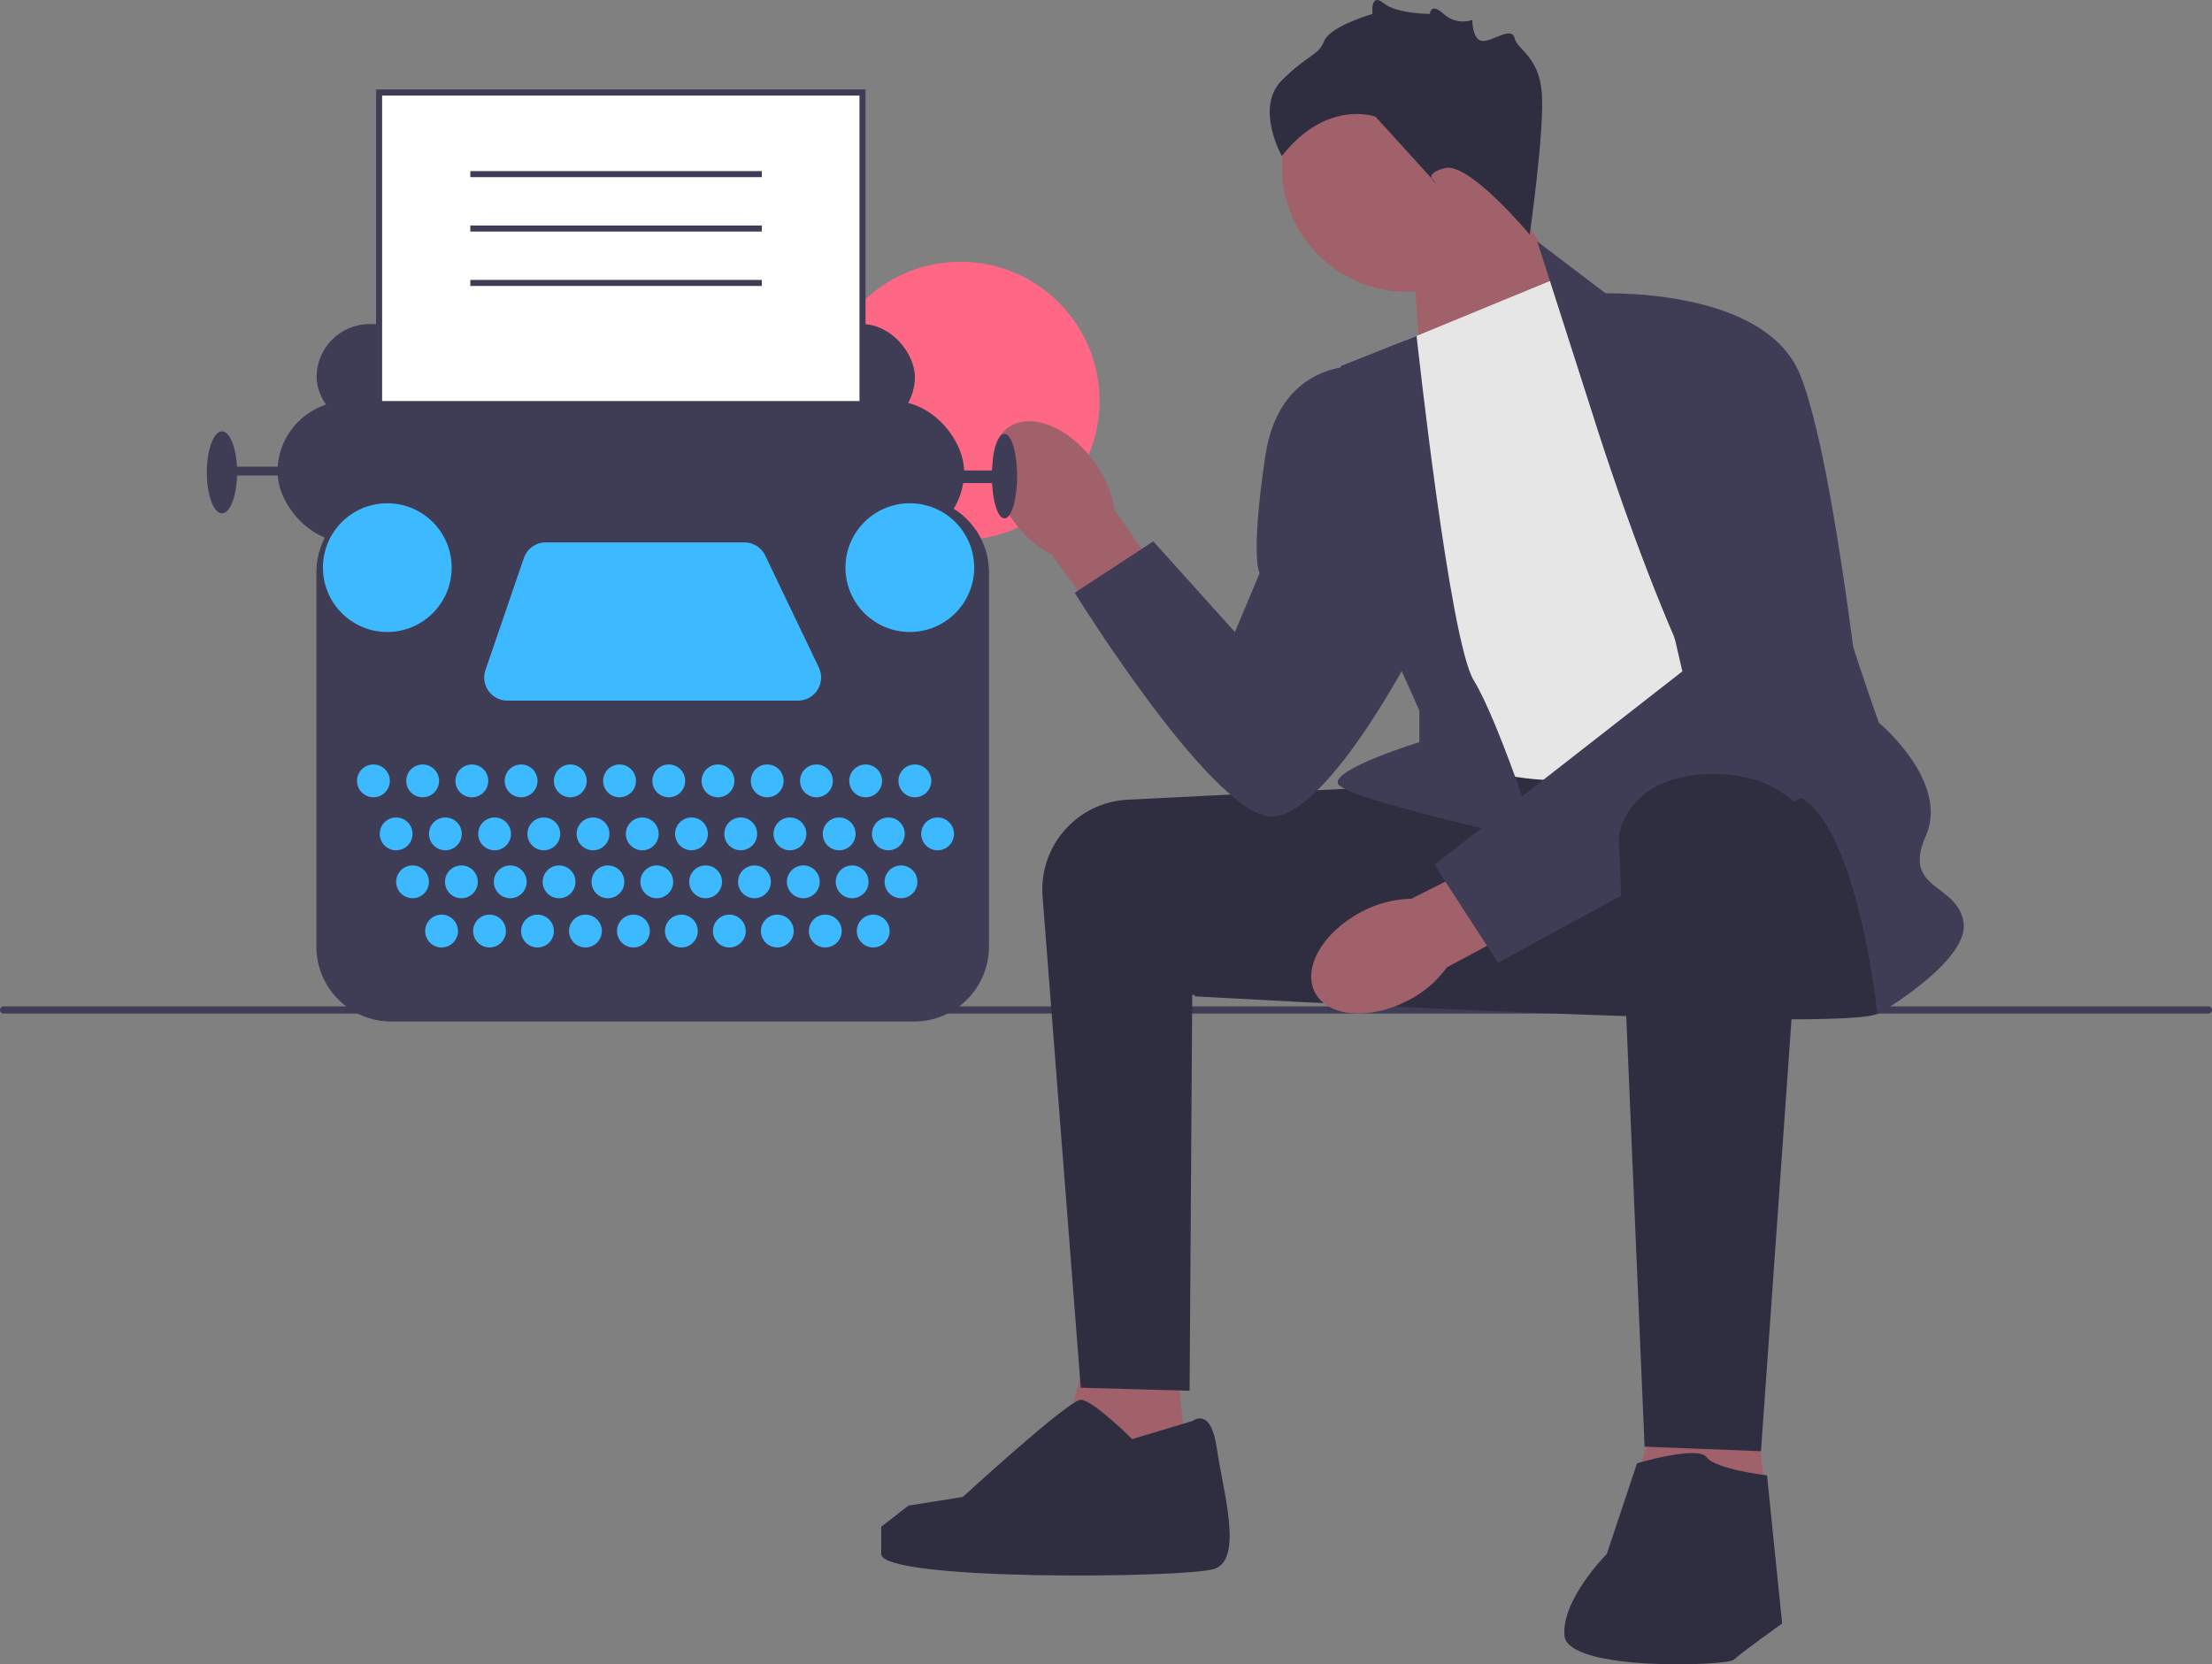 <svg xmlns="http://www.w3.org/2000/svg" xmlns:xlink="http://www.w3.org/1999/xlink" width="731.67" height="550.618" viewBox="0 0 731.67 550.618"><rect x="0" y="0" width="731.67" height="550.618" fill="#808080" stroke="none"/><circle cx="317.682" cy="132.627" r="46.021" fill="#ff6884"></circle><g><path d="M0,334.134c0,.66,.53,1.19,1.19,1.19H730.48c.66,0,1.19-.53,1.19-1.19,0-.66-.53-1.19-1.19-1.19H1.19c-.66,0-1.19,.53-1.19,1.19Z" fill="#3f3d56"></path><g><polygon points="466.985 81.606 470.811 130.557 526.268 107.393 494.985 57.606 466.985 81.606" fill="#a0616a"></polygon><circle cx="465.323" cy="55.181" r="41.339" fill="#a0616a"></circle><polygon points="387.985 440.606 394.985 503.393 345.985 496.606 361.985 438.606 387.985 440.606" fill="#a0616a"></polygon><polygon points="578.985 449.606 585.985 512.393 536.985 505.606 552.985 447.606 578.985 449.606" fill="#a0616a"></polygon><path d="M462.485,260.106c-.669,0-54.146,2.685-89.477,4.463-16.723,.841-29.452,15.315-28.155,32.009l12.632,162.528,36,1,.878-131,71.122,4-3-73Z" fill="#2f2e41"></path><path d="M619.485,259.106s9,69,2,76c-7,7-226.5-5.5-226.5-5.5,0,0,48.154-69.537,56.827-71.519,8.673-1.981,146.673-8.981,146.673-8.981l21,10Z" fill="#2f2e41"></path><path id="uuid-395a52e4-5c72-4314-a9bf-6720c6920e4c-181" d="M335.127,172.233c-8.359-11.691-9.103-25.48-1.662-30.799,7.441-5.319,20.247-.152,28.607,11.544,3.404,4.626,5.65,10,6.551,15.673l34.792,49.981-19.8,13.708-35.775-48.834c-5.078-2.688-9.437-6.554-12.714-11.273Z" fill="#a0616a"></path><path id="uuid-2bcb0f29-4cb0-4836-b3e1-c42200070018-182" d="M465.674,331.017c-12.747,6.638-26.505,5.441-30.727-2.672-4.223-8.113,2.688-20.068,15.44-26.706,5.058-2.722,10.694-4.192,16.436-4.289l54.365-27.441,10.797,21.526-53.367,28.575c-3.374,4.65-7.812,8.425-12.944,11.008Z" fill="#a0616a"></path><path d="M464.985,112.606l51-21,96,148s-67,15-90,18c-23,3-49-9-49-9l-8-136Z" fill="#e6e6e6"></path><path d="M526.985,137.606l-18.5-57.709,24,18.209s68,45,68,64c0,19,21,77,21,77,0,0,23.5,19.5,15.5,37.5-8,18,10.5,15.5,12.5,28.5,2,13-28.5,30.5-28.5,30.5,0,0-7.5-73.5-31.5-73.5-24,0-62.5-124.5-62.5-124.5Z" fill="#3f3d56"></path><path d="M468.568,111.13l-25.084,9.976s4,70,8,76,18,38,18,38v10.429s-28,8.571-27,13.571c1,5,66,19,66,19,0,0-13-40-21-53-8-13-18.916-113.976-18.916-113.976Z" fill="#3f3d56"></path><path d="M527.485,97.106s56-3,68,27c12,30,22,128,22,128l-122,66.374-21-32.374,82-64-29-125Z" fill="#3f3d56"></path><path d="M452.485,121.106s-29-4-34,30-1.823,38.5-1.823,38.5l-8.177,19.5-27-30-26,17s47,76,66,74c19-2,47-57,47-57l-16-92Z" fill="#3f3d56"></path><path d="M597.323,270.145l-14.839,209.961-38.5-1.5s-8.5-198.5-8.5-201.5c0-3,4-20,29-21,25-1,32.839,14.039,32.839,14.039Z" fill="#2f2e41"></path><path d="M541.485,484.106s20-6,23-2c3,4,20,6,20,6l5,49s-14,10-16,12-55,4-56-8c-1-12,14-27,14-27l10-30Z" fill="#2f2e41"></path><path d="M394.485,470.106s6-5,8,9c2,14,9,37-1,40-10,3-110,4-110-5v-9l9-7,18.004-2.869s34.996-32.131,38.996-32.131c4,0,17,13,17,13l20-6Z" fill="#2f2e41"></path><path d="M505.985,77.606s-20-24-28-22-3,5-3,5l-20-22s-16-6-31,13c0,0-9-16,0-25,9-9,12-8,14-13,2-5,16-9,16-9,0,0-.803-7.197,3.598-3.598s15.394,3.598,15.394,3.598c0,0,.063-4,4.535,0s9.472,2,9.472,2c0,0,0,6.921,3.5,6.961,3.5,.039,9.5-4.961,10.5-.961s8,6,9,18-4,47-4,47Z" fill="#2f2e41"></path></g></g><g><rect x="104.731" y="107.214" width="197.887" height="35.069" rx="17.534" ry="17.534" fill="#3f3d56"></rect><rect x="125.397" y="30.606" width="159.896" height="175.343" fill="#fff"></rect><path d="M286.293,206.949H124.397V29.606h161.896V206.949Zm-159.896-2h157.896V31.606H126.397V204.949Z" fill="#3f3d56"></path><rect x="91.789" y="132.681" width="227.111" height="46.758" rx="23.379" ry="23.379" fill="#3f3d56"></rect><ellipse cx="332.26" cy="157.521" rx="4.175" ry="13.986" fill="#3f3d56"></ellipse><ellipse cx="73.42" cy="156.269" rx="5.01" ry="13.568" fill="#3f3d56"></ellipse><rect x="74.672" y="154.39" width="28.806" height="2.922" fill="#3f3d56"></rect><rect x="306.376" y="155.642" width="23.379" height="4.175" fill="#3f3d56"></rect><path d="M302.334,337.957H129.439c-13.669,0-24.79-11.121-24.79-24.79v-123.841c0-13.669,11.121-24.79,24.79-24.79h172.896c13.669,0,24.789,11.121,24.789,24.79v123.841c0,13.669-11.12,24.79-24.789,24.79Z" fill="#3f3d56"></path><circle cx="123.518" cy="258.343" r="5.427" fill="#3db9ff"></circle><circle cx="131.033" cy="275.878" r="5.427" fill="#3db9ff"></circle><circle cx="136.46" cy="291.742" r="5.427" fill="#3db9ff"></circle><circle cx="146.062" cy="308.024" r="5.427" fill="#3db9ff"></circle><circle cx="161.926" cy="308.024" r="5.427" fill="#3db9ff"></circle><circle cx="177.791" cy="308.024" r="5.427" fill="#3db9ff"></circle><circle cx="193.655" cy="308.024" r="5.427" fill="#3db9ff"></circle><circle cx="209.52" cy="308.024" r="5.427" fill="#3db9ff"></circle><circle cx="225.384" cy="308.024" r="5.427" fill="#3db9ff"></circle><circle cx="241.248" cy="308.024" r="5.427" fill="#3db9ff"></circle><circle cx="257.113" cy="308.024" r="5.427" fill="#3db9ff"></circle><circle cx="272.977" cy="308.024" r="5.427" fill="#3db9ff"></circle><circle cx="288.841" cy="308.024" r="5.427" fill="#3db9ff"></circle><circle cx="152.617" cy="291.742" r="5.427" fill="#3db9ff"></circle><circle cx="168.773" cy="291.742" r="5.427" fill="#3db9ff"></circle><circle cx="184.93" cy="291.742" r="5.427" fill="#3db9ff"></circle><circle cx="201.086" cy="291.742" r="5.427" fill="#3db9ff"></circle><circle cx="217.243" cy="291.742" r="5.427" fill="#3db9ff"></circle><circle cx="233.4" cy="291.742" r="5.427" fill="#3db9ff"></circle><circle cx="249.556" cy="291.742" r="5.427" fill="#3db9ff"></circle><circle cx="265.713" cy="291.742" r="5.427" fill="#3db9ff"></circle><circle cx="281.869" cy="291.742" r="5.427" fill="#3db9ff"></circle><circle cx="298.026" cy="291.742" r="5.427" fill="#3db9ff"></circle><circle cx="147.314" cy="275.878" r="5.427" fill="#3db9ff"></circle><circle cx="163.596" cy="275.878" r="5.427" fill="#3db9ff"></circle><circle cx="179.878" cy="275.878" r="5.427" fill="#3db9ff"></circle><circle cx="196.16" cy="275.878" r="5.427" fill="#3db9ff"></circle><circle cx="212.442" cy="275.878" r="5.427" fill="#3db9ff"></circle><circle cx="228.724" cy="275.878" r="5.427" fill="#3db9ff"></circle><circle cx="245.006" cy="275.878" r="5.427" fill="#3db9ff"></circle><circle cx="261.287" cy="275.878" r="5.427" fill="#3db9ff"></circle><circle cx="277.569" cy="275.878" r="5.427" fill="#3db9ff"></circle><circle cx="293.851" cy="275.878" r="5.427" fill="#3db9ff"></circle><circle cx="310.133" cy="275.878" r="5.427" fill="#3db9ff"></circle><circle cx="139.8" cy="258.343" r="5.427" fill="#3db9ff"></circle><circle cx="156.082" cy="258.343" r="5.427" fill="#3db9ff"></circle><circle cx="172.363" cy="258.343" r="5.427" fill="#3db9ff"></circle><circle cx="188.645" cy="258.343" r="5.427" fill="#3db9ff"></circle><circle cx="204.927" cy="258.343" r="5.427" fill="#3db9ff"></circle><circle cx="221.209" cy="258.343" r="5.427" fill="#3db9ff"></circle><circle cx="237.491" cy="258.343" r="5.427" fill="#3db9ff"></circle><circle cx="253.773" cy="258.343" r="5.427" fill="#3db9ff"></circle><circle cx="270.055" cy="258.343" r="5.427" fill="#3db9ff"></circle><circle cx="286.336" cy="258.343" r="5.427" fill="#3db9ff"></circle><circle cx="302.618" cy="258.343" r="5.427" fill="#3db9ff"></circle><circle cx="128.11" cy="187.789" r="21.292" fill="#3db9ff"></circle><circle cx="300.948" cy="187.789" r="21.292" fill="#3db9ff"></circle><path d="M180.522,179.439h65.701c2.945,0,5.628,1.691,6.899,4.347l17.731,37.06c2.429,5.076-1.272,10.948-6.899,10.948h-96.139c-5.248,0-8.936-5.164-7.234-10.128l12.707-37.06c1.06-3.091,3.967-5.167,7.234-5.167Z" fill="#3db9ff"></path></g><rect x="155.568" y="56.606" width="96.417" height="2" fill="#3f3d56"></rect><rect x="155.568" y="74.606" width="96.417" height="2" fill="#3f3d56"></rect><rect x="155.568" y="92.606" width="96.417" height="2" fill="#3f3d56"></rect></svg>